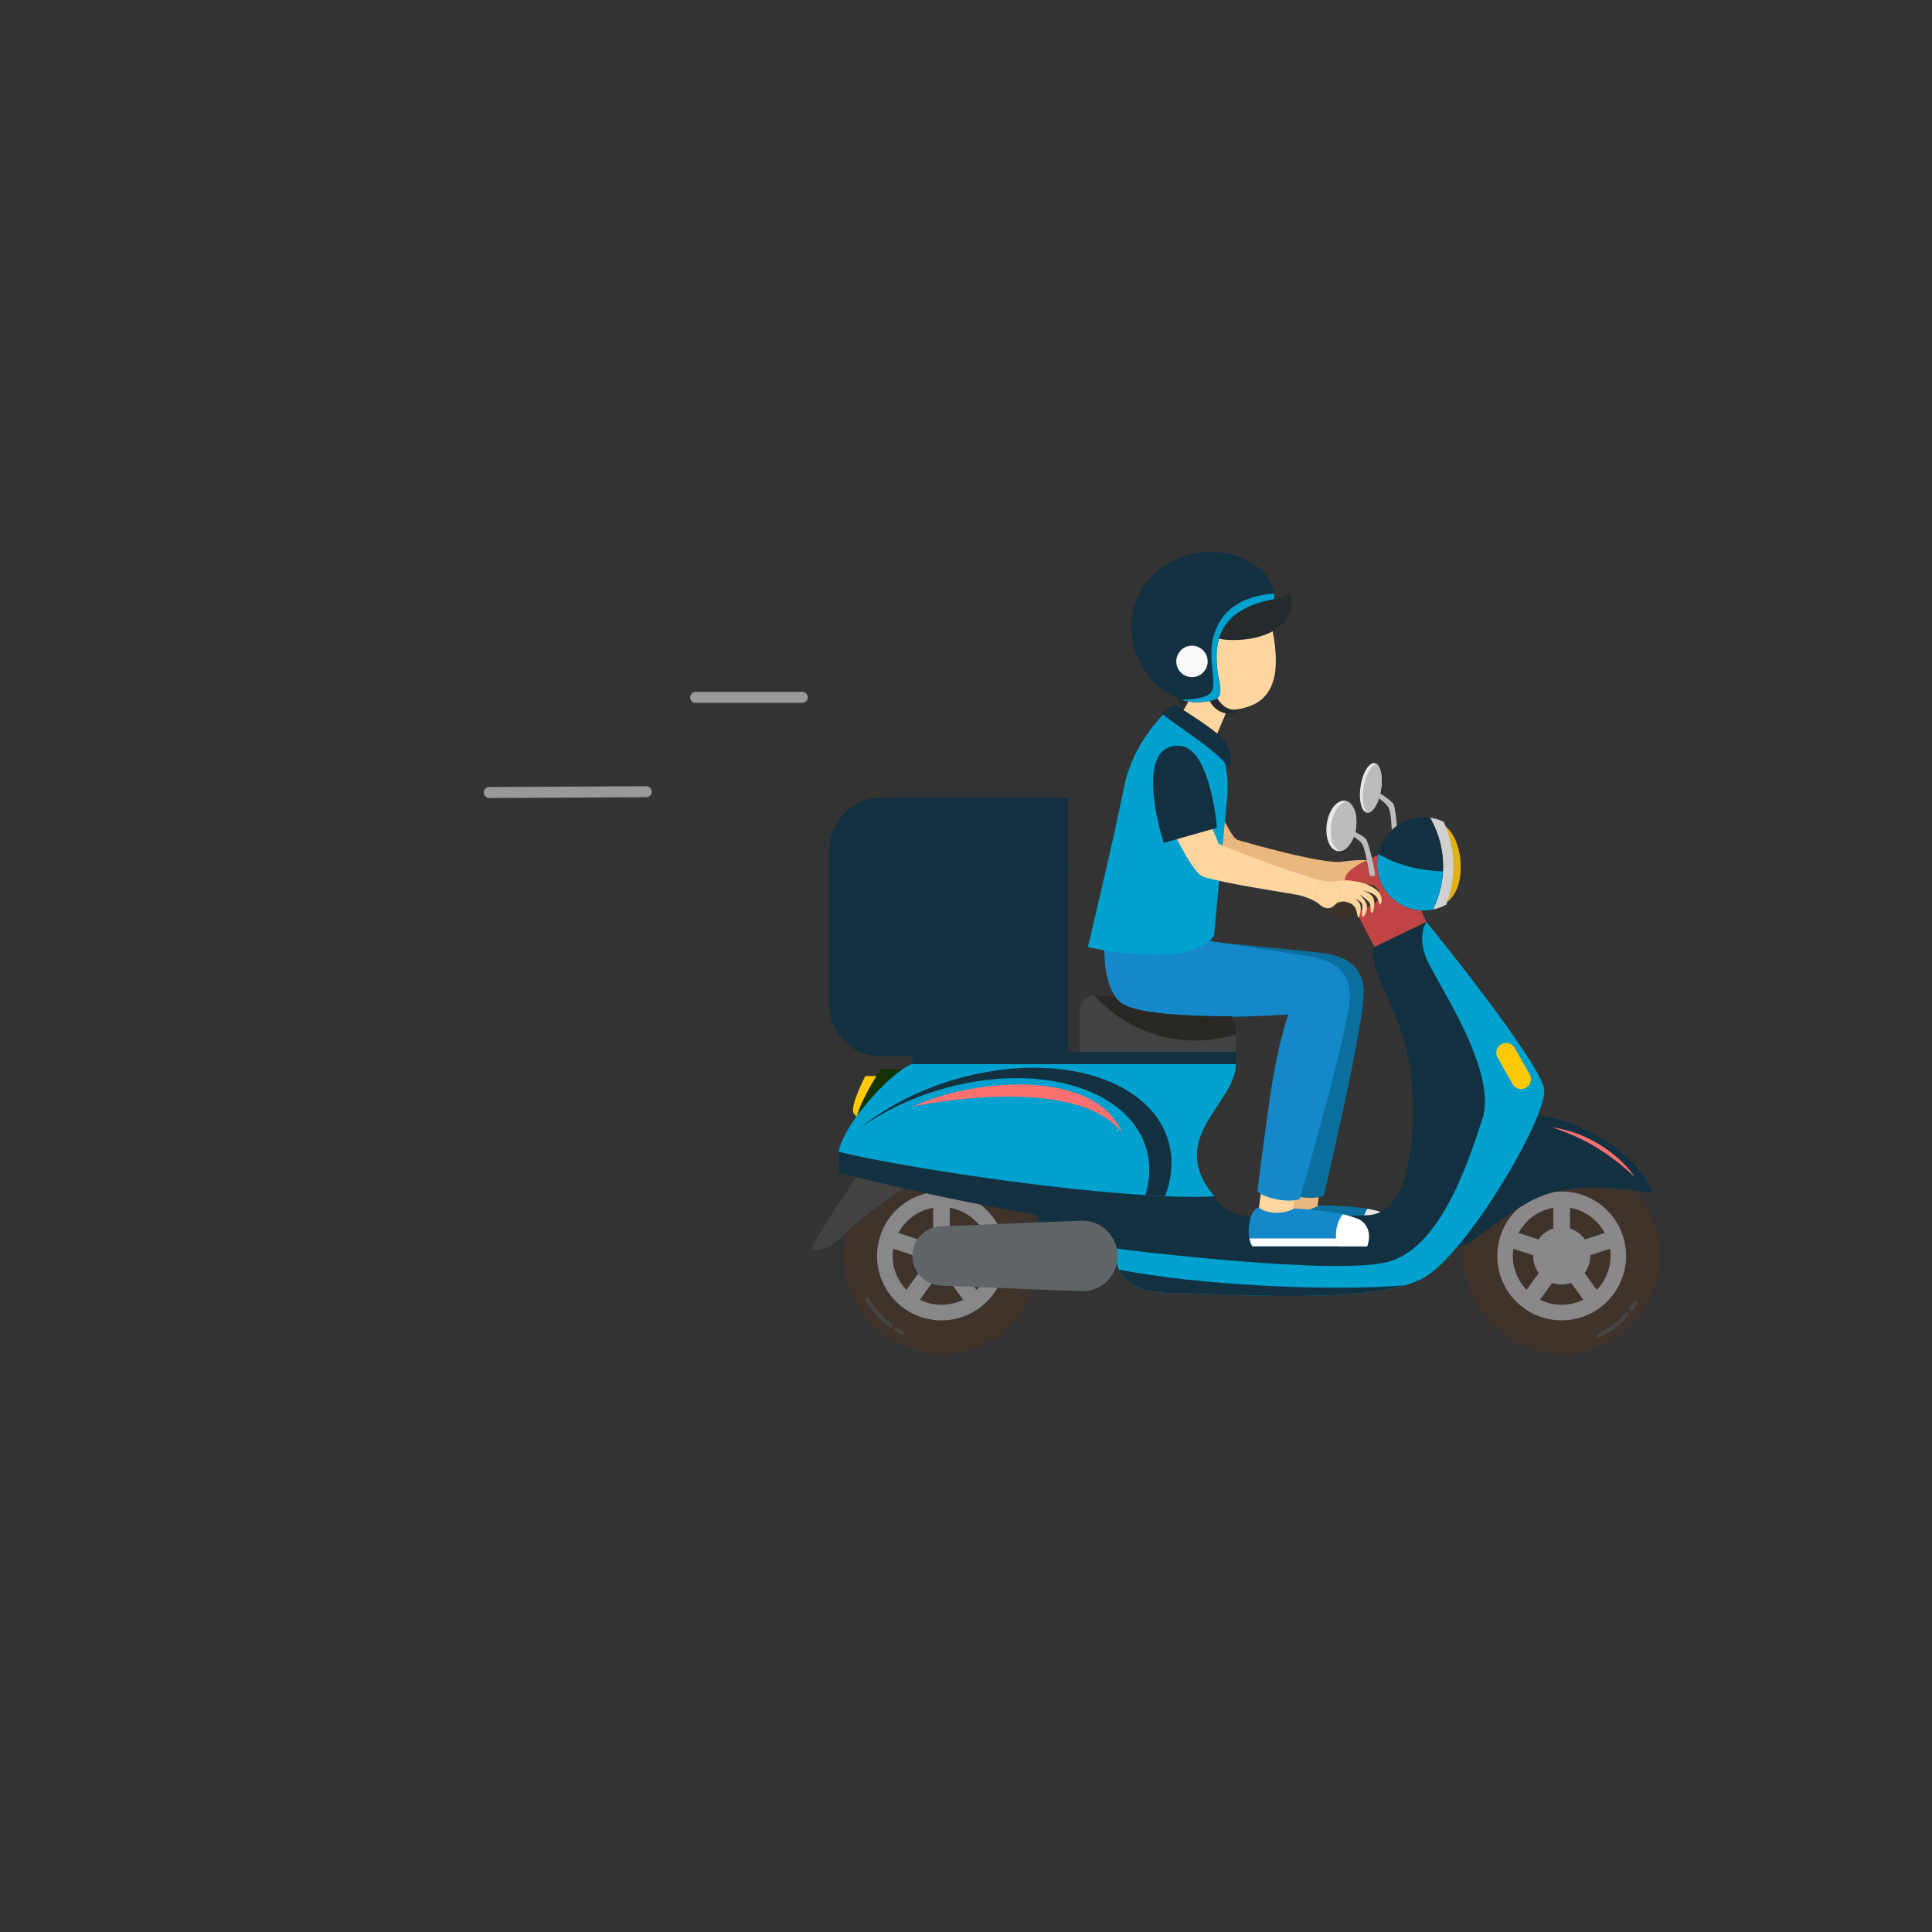 <svg xmlns:xlink="http://www.w3.org/1999/xlink" xmlns="http://www.w3.org/2000/svg" viewBox="0 0 512 512" width="512"
    height="512" preserveAspectRatio="xMidYMid meet"
    style="width: 100%; height: 100%; transform: translate3d(0px, 0px, 0px);">
    <rect x="0" y="0" width="512" height="512" fill="#333333" stroke="none"/>
    <defs>
        <clipPath id="__lottie_element_2">
            <rect width="512" height="512" x="0" y="0"></rect>
        </clipPath>
        <clipPath id="__lottie_element_79">
            <path d="M0,0 L1920,0 L1920,1080 L0,1080z"></path>
        </clipPath>
        <clipPath id="__lottie_element_80">
            <path fill="#ffffff" clip-rule="nonzero"
                d=" M2442,-479.906 C2442,-479.906 -543.562,-479.906 -543.562,-479.906 C-543.562,-479.906 -555.562,760 -555.562,760 C-555.562,760 2430,760 2430,760 C2430,760 2442,-479.906 2442,-479.906"
                fill-opacity="1"></path>
        </clipPath>
    </defs>
    <g clip-path="url(#__lottie_element_2)">
        <g transform="matrix(0.364,0,0,0.364,-64.994,30.88)"
            opacity="1" style="display: block;">
            <g opacity="1" transform="matrix(1,0,0,1,1127.927,542.388)">
                <path fill="#EAB77E" fill-opacity="1"
                    d=" M27.607,0.149 C14.099,2.274 -42.727,-14.009 -48.351,-15.678 C-48.436,-15.703 -48.53,-15.759 -48.619,-15.799 C-48.631,-15.78 -48.644,-15.76 -48.656,-15.74 C-44.875,-14.193 -42.208,-10.481 -42.208,-6.144 C-42.208,-0.416 -46.852,4.226 -52.579,4.226 C-53.278,4.226 -53.959,4.155 -54.62,4.023 C-36.065,9.076 13.214,14.66 19.847,15.19 C27.453,15.799 53.833,11.654 53.833,11.654 C53.833,11.654 54.62,-0.61 54.62,-0.61 C54.62,-0.61 41.114,-1.976 27.607,0.149z">
                </path>
            </g>
            <g opacity="1" transform="matrix(1,0,0,1,1072.571,546.202)">
                <path fill="#EAB77E" fill-opacity="1"
                    d=" M0.736,0.209 C0.22,0.069 -0.268,-0.07 -0.735,-0.209 C-0.258,-0.037 0.23,0.108 0.736,0.209z">
                </path>
            </g>
            <g opacity="1" transform="matrix(1,0,0,1,1075.348,536.244)">
                <path fill="#EAB77E" fill-opacity="1"
                    d=" M10.37,0 C10.37,-5.727 5.726,-10.37 0,-10.37 C-5.728,-10.37 -10.37,-5.727 -10.37,0 C-10.37,4.493 -7.508,8.308 -3.512,9.748 C-3.045,9.887 -2.557,10.027 -2.041,10.167 C-1.381,10.299 -0.699,10.37 0,10.37 C5.726,10.37 10.37,5.728 10.37,0z">
                </path>
            </g>
        </g>
        <g transform="matrix(0.364,0,0,0.364,-64.994,30.88)"
            opacity="1" style="display: block;">
            <g opacity="1" transform="matrix(1,0,0,1,1057.887,518.191)">
                <path fill="#EAB77E" fill-opacity="1"
                    d=" M7.09,18.053 C7.09,12.326 11.733,7.683 17.46,7.683 C18.983,7.683 20.424,8.019 21.727,8.609 C21.74,8.587 21.753,8.566 21.768,8.544 C21.742,8.536 21.711,8.527 21.688,8.519 C16.064,6.851 2.029,-27.802 2.029,-27.802 C2.029,-27.802 -21.768,-14.463 -21.768,-14.463 C-21.768,-14.463 0.337,20.573 9.464,26.049 C10.411,26.616 11.951,27.204 13.948,27.802 C9.952,26.362 7.09,22.546 7.09,18.053z">
                </path>
            </g>
            <g opacity="1" transform="matrix(1,0,0,1,1072.571,546.202)">
                <path fill="#EAB77E" fill-opacity="1"
                    d=" M0.736,0.209 C0.22,0.069 -0.268,-0.07 -0.735,-0.209 C-0.258,-0.037 0.23,0.108 0.736,0.209z">
                </path>
            </g>
            <g opacity="1" transform="matrix(1,0,0,1,1075.348,536.244)">
                <path fill="#EAB77E" fill-opacity="1"
                    d=" M10.37,0 C10.37,-5.727 5.726,-10.37 0,-10.37 C-5.728,-10.37 -10.37,-5.727 -10.37,0 C-10.37,4.493 -7.508,8.308 -3.512,9.748 C-3.045,9.887 -2.557,10.027 -2.041,10.167 C-1.381,10.299 -0.699,10.37 0,10.37 C5.726,10.37 10.37,5.728 10.37,0z">
                </path>
            </g>
        </g>
        <g transform="matrix(0.364,0,0,0.364,-64.994,30.88)"
            opacity="1" style="display: block;">
            <g opacity="1" transform="matrix(1,0,0,1,1125.787,790.625)">
                <path fill="#EAB77E" fill-opacity="1"
                    d=" M-11.731,-9.711 C-11.731,-9.711 -13.192,8.268 -13.192,8.268 C-13.192,8.268 11.103,9.711 11.103,9.711 C11.103,9.711 13.192,-6.426 13.192,-6.426 C13.192,-6.426 -11.731,-9.711 -11.731,-9.711z">
                </path>
            </g>
        </g>
        <g transform="matrix(0.364,0,0,0.364,-64.994,30.88)"
            opacity="1" style="display: block;">
            <g opacity="1" transform="matrix(1,0,0,1,1149.721,807.249)">
                <path fill="#0B6F9E" fill-opacity="1"
                    d=" M-36.659,-14.081 C-44.731,-11.529 -44.972,8.585 -40.08,14.436 C-40.053,14.468 -40.012,14.5 -39.979,14.532 C-39.979,14.532 43.381,10.345 43.381,10.345 C44.972,6.385 42.685,-4.542 34.061,-9.248 C26.791,-13.217 5.419,-14.318 -11.616,-14.532 C-11.616,-14.532 -11.921,-13.949 -11.921,-13.949 C-11.921,-13.949 -18.492,-10.088 -26.73,-10.736 C-34.838,-11.377 -36.604,-13.997 -36.659,-14.081z">
                </path>
            </g>
            <g opacity="1" transform="matrix(1,0,0,1,1182.707,806.925)">
                <path fill="#E6E7E8" fill-opacity="1"
                    d=" M-11.037,11.746 C-11.037,11.746 10.396,10.669 10.396,10.669 C11.985,6.709 12.967,-3.517 4.343,-8.224 C2.191,-9.398 -4.471,-11.023 -8.618,-11.746 C-11.443,-7.272 -12.967,-1.914 -12.681,3.77 C-12.54,6.572 -11.969,9.25 -11.037,11.746z">
                </path>
            </g>
            <g opacity="1" transform="matrix(1,0,0,1,1150.472,816.835)">
                <path fill="#E6E7E8" fill-opacity="1"
                    d=" M-43.256,-0.621 C-42.706,1.654 -41.889,3.586 -40.832,4.851 C-40.804,4.883 -40.763,4.914 -40.731,4.946 C-40.731,4.946 42.63,0.759 42.63,0.759 C43.153,-0.544 43.256,-2.603 42.851,-4.946 C42.851,-4.946 -43.256,-0.621 -43.256,-0.621z">
                </path>
            </g>
        </g>
        <g transform="matrix(0.364,0,0,0.364,-64.994,30.88)"
            opacity="1" style="display: block;">
            <g opacity="1" transform="matrix(1,0,0,1,1142.182,712.667)">
                <path fill="#0B6F9E" fill-opacity="1"
                    d=" M29.152,-76.333 C28.953,-62.816 17.94,-51.918 4.375,-51.918 C-3.309,-51.918 -10.176,-55.415 -14.723,-60.904 C-14.767,-60.862 -14.814,-60.823 -14.86,-60.783 C-15.26,-59.477 -21.188,-39.729 -24.793,-3.185 C-28.528,34.65 -30.819,69.016 -30.819,69.016 C-25.344,73.997 -7.989,76.334 0.11,73.14 C0.11,73.14 30.819,-56.748 29.152,-76.333z">
                </path>
            </g>
            <g opacity="1" transform="matrix(1,0,0,1,1169.451,629.568)">
                <path fill="#0B6F9E" fill-opacity="1"
                    d=" M1.883,6.765 C1.885,6.641 1.892,6.518 1.892,6.394 C1.892,1.558 0.502,-2.951 -1.892,-6.765 C0.137,-3.182 1.375,1.229 1.876,6.665 C1.879,6.696 1.88,6.734 1.883,6.765z">
                </path>
            </g>
            <g opacity="1" transform="matrix(1,0,0,1,1146.552,635.962)">
                <path fill="#0B6F9E" fill-opacity="1"
                    d=" M0.005,-24.786 C-13.683,-24.786 -24.781,-13.688 -24.781,0 C-24.781,13.69 -13.683,24.786 0.005,24.786 C13.57,24.786 24.582,13.888 24.781,0.371 C24.778,0.34 24.779,0.302 24.776,0.272 C24.276,-5.165 23.035,-9.576 21.006,-13.159 C16.621,-20.141 8.859,-24.786 0.005,-24.786z">
                </path>
            </g>
        </g>
        <g transform="matrix(0.364,0,0,0.364,-64.994,30.88)"
            opacity="1" style="display: block;">
            <g opacity="1" transform="matrix(1,0,0,1,1028.975,618.618)">
                <path fill="#0B6F9E" fill-opacity="1"
                    d=" M36.442,0 C36.442,-20.126 20.127,-36.442 0.001,-36.442 C-20.126,-36.442 -36.442,-20.126 -36.442,0 C-36.442,20.127 -20.126,36.442 0.001,36.442 C20.127,36.442 36.442,20.127 36.442,0z">
                </path>
            </g>
            <g opacity="1" transform="matrix(1,0,0,1,1077.648,626.989)">
                <path fill="#0B6F9E" fill-opacity="1"
                    d=" M49.771,24.724 C46.243,20.442 44.122,14.955 44.122,8.973 C44.122,-4.715 55.219,-15.813 68.908,-15.813 C77.761,-15.813 85.525,-11.169 89.91,-4.186 C84.747,-13.301 74.466,-17.052 58.205,-18.641 C35.552,-20.854 -40.425,-28.663 -40.425,-28.663 C-40.425,-28.663 -86.693,-34.816 -86.693,-34.816 C-86.693,-34.816 -89.91,10.206 -72.385,22.536 C-54.93,34.817 40.123,26.693 49.548,24.848 C49.62,24.804 49.696,24.765 49.771,24.724z">
                </path>
            </g>
            <g opacity="1" transform="matrix(1,0,0,1,1169.451,629.568)">
                <path fill="#0B6F9E" fill-opacity="1"
                    d=" M1.883,6.765 C1.885,6.641 1.892,6.518 1.892,6.394 C1.892,1.558 0.502,-2.951 -1.892,-6.765 C0.137,-3.182 1.375,1.229 1.876,6.665 C1.879,6.696 1.88,6.734 1.883,6.765z">
                </path>
            </g>
            <g opacity="1" transform="matrix(1,0,0,1,1146.552,635.962)">
                <path fill="#0B6F9E" fill-opacity="1"
                    d=" M0.005,-24.786 C-13.683,-24.786 -24.781,-13.688 -24.781,0 C-24.781,13.69 -13.683,24.786 0.005,24.786 C13.57,24.786 24.582,13.888 24.781,0.371 C24.778,0.34 24.779,0.302 24.776,0.272 C24.276,-5.165 23.035,-9.576 21.006,-13.159 C16.621,-20.141 8.859,-24.786 0.005,-24.786z">
                </path>
            </g>
        </g>
        <g transform="matrix(0.364,0,0,0.364,-64.994,30.88)"
            opacity="1" style="display: block;">
            <g opacity="1" transform="matrix(1,0,0,1,1186.766,571.107)">
                <path fill="#C14444" fill-opacity="1"
                    d=" M-7.454,33.466 C-7.454,33.466 -27.839,-3.651 -29.056,-14.908 C-30.272,-26.164 5.932,-37.117 5.932,-37.117 C5.932,-37.117 30.271,15.211 30.271,15.211 C30.271,15.211 8.974,37.117 8.974,37.117 C8.974,37.117 -7.454,33.466 -7.454,33.466z">
                </path>
            </g>
        </g>
        <g transform="matrix(0.364,0,0,0.364,-64.994,30.88)"
            opacity="1" style="display: block;">
            <g opacity="1" transform="matrix(1,0,0,1,1315.524,829.555)">
                <path fill="#3D332A" fill-opacity="1"
                    d=" M0,-35.554 C-19.632,-35.554 -35.554,-19.632 -35.554,-0.001 C-35.554,19.631 -19.632,35.552 0,35.552 C19.632,35.552 35.552,19.631 35.552,-0.001 C35.552,-19.632 19.632,-35.554 0,-35.554z M0,-71.485 C-39.473,-71.485 -71.484,-39.473 -71.484,-0.001 C-71.484,39.473 -39.473,71.485 0,71.485 C39.474,71.485 71.484,39.473 71.484,-0.001 C71.484,-39.473 39.474,-71.485 0,-71.485z">
                </path>
            </g>
            <g opacity="1" transform="matrix(1,0,0,1,1315.524,829.555)">
                <path fill="#8A8889" fill-opacity="1"
                    d=" M31.378,-16.723 C31.378,-16.723 16.965,-12.039 16.965,-12.039 C14.33,-15.743 10.513,-18.547 6.065,-19.903 C6.065,-19.903 6.065,-35.036 6.065,-35.036 C17.046,-33.147 26.305,-26.221 31.378,-16.723z M25.558,24.707 C25.558,24.707 16.659,12.458 16.659,12.458 C19.26,8.986 20.801,4.671 20.801,-0.001 C20.801,-0.001 20.795,-0.526 20.795,-0.526 C20.795,-0.526 35.173,-5.198 35.173,-5.198 C35.421,-3.502 35.552,-1.766 35.552,-0.001 C35.552,9.599 31.744,18.311 25.558,24.707z M-15.764,31.872 C-15.764,31.872 -6.874,19.637 -6.874,19.637 C-4.722,20.391 -2.408,20.801 0,20.801 C2.41,20.801 4.723,20.391 6.875,19.637 C6.875,19.637 15.766,31.871 15.766,31.871 C11.015,34.226 5.662,35.552 0,35.552 C-5.66,35.552 -11.012,34.227 -15.764,31.872z M-35.175,-5.196 C-35.175,-5.196 -20.796,-0.524 -20.796,-0.524 C-20.796,-0.524 -20.804,-0.001 -20.804,-0.001 C-20.804,4.672 -19.262,8.987 -16.658,12.459 C-16.658,12.459 -25.557,24.708 -25.557,24.708 C-31.743,18.312 -35.554,9.599 -35.554,-0.001 C-35.554,-1.765 -35.424,-3.501 -35.175,-5.196z M-6.068,-35.036 C-6.068,-35.036 -6.068,-19.903 -6.068,-19.903 C-10.518,-18.547 -14.334,-15.742 -16.968,-12.039 C-16.968,-12.039 -31.38,-16.722 -31.38,-16.722 C-26.307,-26.219 -17.049,-33.146 -6.068,-35.036z M0,-46.9 C-25.897,-46.9 -46.9,-25.898 -46.9,-0.001 C-46.9,25.897 -25.897,46.9 0,46.9 C25.897,46.9 46.899,25.897 46.899,-0.001 C46.899,-25.898 25.897,-46.9 0,-46.9z">
                </path>
            </g>
            <g opacity="1" transform="matrix(1,0,0,1,1315.523,829.555)">
                <path fill="#888888" fill-opacity="1"
                    d=" M0,-8 C-4.417,-8 -8,-4.418 -8,0 C-8,4.417 -4.417,8 0,8 C4.417,8 8,4.417 8,0 C8,-4.418 4.417,-8 0,-8z">
                </path>
            </g>
            <g opacity="1" transform="matrix(1,0,0,1,1352.869,879.708)">
                <path stroke-linecap="round" stroke-linejoin="miter" fill-opacity="0" stroke-miterlimit="10"
                    stroke="#464441" stroke-opacity="1" stroke-width="3px"
                    d=" M10.216,-7.688 C8.945,-6.243 7.611,-4.859 6.215,-3.539 C1.385,1.034 -4.162,4.834 -10.216,7.688">
                </path>
            </g>
            <g opacity="1" transform="matrix(1,0,0,1,1367.844,865.78)">
                <path stroke-linecap="round" stroke-linejoin="miter" fill-opacity="0" stroke-miterlimit="10"
                    stroke="#464441" stroke-opacity="1" stroke-width="3px"
                    d=" M1.487,-2.192 C0.556,-0.686 -0.436,0.777 -1.486,2.192">
                </path>
            </g>
        </g>
        <g transform="matrix(0.364,0,0,0.364,-64.994,30.88)"
            opacity="1" style="display: block;">
            <g opacity="1" transform="matrix(1,0,0,1,864,829.555)">
                <path fill="#3D332A" fill-opacity="1"
                    d=" M0.001,-35.554 C-19.631,-35.554 -35.553,-19.632 -35.553,-0.001 C-35.553,19.631 -19.631,35.552 0.001,35.552 C19.632,35.552 35.554,19.631 35.554,-0.001 C35.554,-19.632 19.632,-35.554 0.001,-35.554z M0.001,-71.485 C-39.473,-71.485 -71.484,-39.473 -71.484,-0.001 C-71.484,39.473 -39.473,71.485 0.001,71.485 C39.474,71.485 71.484,39.473 71.484,-0.001 C71.484,-39.473 39.474,-71.485 0.001,-71.485z">
                </path>
            </g>
            <g opacity="1" transform="matrix(1,0,0,1,864.001,829.555)">
                <path fill="#888888" fill-opacity="1"
                    d=" M31.378,-16.723 C31.378,-16.723 16.964,-12.039 16.964,-12.039 C14.331,-15.743 10.514,-18.547 6.066,-19.903 C6.066,-19.903 6.066,-35.036 6.066,-35.036 C17.046,-33.147 26.306,-26.221 31.378,-16.723z M25.558,24.707 C25.558,24.707 16.659,12.458 16.659,12.458 C19.261,8.986 20.802,4.671 20.802,-0.001 C20.802,-0.001 20.795,-0.526 20.795,-0.526 C20.795,-0.526 35.173,-5.198 35.173,-5.198 C35.421,-3.502 35.553,-1.766 35.553,-0.001 C35.553,9.599 31.745,18.311 25.558,24.707z M-15.763,31.872 C-15.763,31.872 -6.874,19.637 -6.874,19.637 C-4.721,20.391 -2.409,20.801 0,20.801 C2.41,20.801 4.723,20.391 6.876,19.637 C6.876,19.637 15.765,31.871 15.765,31.871 C11.014,34.226 5.662,35.552 0,35.552 C-5.661,35.552 -11.012,34.227 -15.763,31.872z M-35.174,-5.196 C-35.174,-5.196 -20.796,-0.524 -20.796,-0.524 C-20.796,-0.524 -20.803,-0.001 -20.803,-0.001 C-20.803,4.672 -19.261,8.987 -16.658,12.459 C-16.658,12.459 -25.557,24.708 -25.557,24.708 C-31.744,18.312 -35.554,9.599 -35.554,-0.001 C-35.554,-1.765 -35.422,-3.501 -35.174,-5.196z M-6.068,-35.036 C-6.068,-35.036 -6.068,-19.903 -6.068,-19.903 C-10.517,-18.547 -14.333,-15.742 -16.967,-12.039 C-16.967,-12.039 -31.38,-16.722 -31.38,-16.722 C-26.306,-26.219 -17.048,-33.146 -6.068,-35.036z M0,-46.9 C-25.897,-46.9 -46.9,-25.898 -46.9,-0.001 C-46.9,25.897 -25.897,46.9 0,46.9 C25.897,46.9 46.9,25.897 46.9,-0.001 C46.9,-25.898 25.897,-46.9 0,-46.9z">
                </path>
            </g>
            <g opacity="1" transform="matrix(1,0,0,1,864.001,829.555)">
                <path fill="#888888" fill-opacity="1"
                    d=" M0,-8 C-4.417,-8 -8,-4.418 -8,0 C-8,4.417 -4.417,8 0,8 C4.417,8 8,4.417 8,0 C8,-4.418 4.417,-8 0,-8z">
                </path>
            </g>
            <g opacity="1" transform="matrix(1,0,0,1,818.366,870.572)">
                <path stroke-linecap="round" stroke-linejoin="miter" fill-opacity="0" stroke-miterlimit="10"
                    stroke="#464441" stroke-opacity="1" stroke-width="3px"
                    d=" M8.549,9.508 C6.999,8.368 5.503,7.157 4.067,5.883 C-0.91,1.469 -5.179,-3.725 -8.549,-9.508">
                </path>
            </g>
            <g opacity="1" transform="matrix(1,0,0,1,833.545,884.276)">
                <path stroke-linecap="round" stroke-linejoin="miter" fill-opacity="0" stroke-miterlimit="10"
                    stroke="#464441" stroke-opacity="1" stroke-width="3px"
                    d=" M2.312,1.29 C0.731,0.494 -0.811,-0.367 -2.312,-1.289">
                </path>
            </g>
        </g>
        <g clip-path="url(#__lottie_element_79)"
            transform="matrix(0.163,0.001,-0.001,0.163,-22.062,234.758)"
            opacity="1" style="display: block;">
            <g clip-path="url(#__lottie_element_80)">
                <g style="display: none;">
                    <g>
                        <path></path>
                    </g>
                </g>
                <g style="display: none;">
                    <g>
                        <path></path>
                    </g>
                </g>
                <g style="display: none;">
                    <g>
                        <path></path>
                    </g>
                </g>
                <g style="display: none;">
                    <g>
                        <path></path>
                    </g>
                </g>
                <g style="display: none;">
                    <g>
                        <path></path>
                    </g>
                </g>
                <g style="display: none;">
                    <g>
                        <path></path>
                    </g>
                </g>
                <g transform="matrix(0,0,0,0,1590.625,762.625)" opacity="1" style="display: block;">
                    <g opacity="1" transform="matrix(1,0,0,1,-149.375,222.625)">
                        <path fill="#FFFFFF" fill-opacity="1"
                            d=" M0,-154.625 C85.338,-154.625 154.625,-85.338 154.625,0 C154.625,85.338 85.338,154.625 0,154.625 C-85.338,154.625 -154.625,85.338 -154.625,0 C-154.625,-85.338 -85.338,-154.625 0,-154.625z">
                        </path>
                    </g>
                </g>
            </g>
        </g>
        <g transform="matrix(0.364,0,0,0.364,-64.994,30.88)"
            opacity="1" style="display: block;">
            <g opacity="1" transform="matrix(1,0,0,1,818.571,714.667)">
                <path fill="#FFCA05" fill-opacity="1"
                    d=" M20.962,-16.073 C20.962,-16.073 -10.018,-16.073 -10.018,-16.073 C-10.018,-16.073 -20.962,5.075 -18.684,10.574 C-16.406,16.073 -6.119,15.557 -6.119,15.557 C-6.119,15.557 20.962,-16.073 20.962,-16.073z">
                </path>
            </g>
        </g>
        <g transform="matrix(0.364,0,0,0.364,-64.994,30.88)"
            opacity="1" style="display: block;">
            <g opacity="1" transform="matrix(1,0,0,1,830.489,717.689)">
                <path fill="#133304" fill-opacity="1"
                    d=" M28.436,-24.234 C28.436,-24.234 -10.651,-24.234 -10.651,-24.234 C-10.651,-24.234 -28.212,2.519 -28.324,13.051 C-28.436,23.584 -17.17,24.234 -17.17,24.234 C-17.17,24.234 28.436,-24.234 28.436,-24.234z">
                </path>
            </g>
        </g>
        <g transform="matrix(0.364,0,0,0.364,-64.994,30.88)"
            opacity="1" style="display: block;">
            <g opacity="1" transform="matrix(1,0,0,1,1299.18,776.658)">
                <path fill="#133040" fill-opacity="1"
                    d=" M-17.341,-50.087 C14.94,-53.061 67.661,-29.457 83.056,7.109 C2.373,-4.684 -4.294,11.266 -50.503,42.705 C-65.725,53.061 -83.056,47.268 -83.056,47.268 C-83.056,47.268 -17.341,-50.087 -17.341,-50.087z">
                </path>
            </g>
            <g opacity="1" transform="matrix(1,0,0,1,1265.37,777.702)">
                <path fill="#133040" fill-opacity="1"
                    d=" M16.469,-51.131 C26.089,-52.017 37.525,-50.541 49.246,-47.068 C42.074,-42.659 35.16,-36.179 31.911,-26.792 C28.166,-15.973 26.761,-0.792 26.341,12.527 C13.51,19.353 1.458,29.311 -16.693,41.661 C-31.915,52.017 -49.246,46.224 -49.246,46.224 C-49.246,46.224 16.469,-51.131 16.469,-51.131z">
                </path>
            </g>
            <g opacity="1" transform="matrix(1,0,0,1,1338.625,754.066)">
                <path fill="#FC7070" fill-opacity="1"
                    d=" M30.428,18.212 C8.882,-1.8 -9.037,-11.178 -30.429,-18.212 C-1.901,-14.356 19.99,3.273 30.428,18.212z">
                </path>
            </g>
        </g>
        <g transform="matrix(0.364,0,0,0.364,-64.994,30.88)"
            opacity="1" style="display: block;">
            <g opacity="1" transform="matrix(1,0,0,1,809.819,791.542)">
                <path fill="#424242" fill-opacity="1"
                    d=" M5.318,-38.165 C5.318,-38.165 -4.411,-24.203 -20.232,-0.777 C-36.052,22.649 -40.311,32.993 -40.311,32.993 C-40.311,32.993 -32.098,38.165 -15.365,21.128 C1.369,4.091 40.311,-19.944 40.311,-19.944 C40.311,-19.944 5.318,-38.165 5.318,-38.165z">
                </path>
            </g>
            <g opacity="1" transform="matrix(1,0,0,1,1036.017,713.945)">
                <path fill="#133040" fill-opacity="1"
                    d=" M181.02,-127.627 C181.02,-127.627 143.294,-109.372 143.294,-109.372 C143.294,-109.372 139.948,-103.287 145.729,-88.685 C151.508,-74.081 165.504,-48.83 169.458,-18.406 C173.414,12.018 173.414,84.729 138.123,85.946 C102.832,87.163 54.457,87.163 54.457,87.163 C54.457,87.163 44.274,86.434 36.837,82.336 C29.401,78.238 26.773,72.256 26.773,72.256 C26.773,72.256 -100.093,38.182 -100.093,38.182 C-100.093,38.182 -247.039,39.702 -247.039,39.702 C-247.039,39.702 -246.431,55.219 -246.431,55.219 C-246.431,55.219 -198.057,67.389 -156.681,75.602 C-115.305,83.817 -102.527,85.946 -102.527,85.946 C-102.527,85.946 -98.916,99.425 -98.916,99.425 C-98.916,99.425 -13.995,121.543 67.236,124.585 C148.466,127.627 173.414,118.5 173.414,118.5 C173.414,118.5 212.052,92.031 224.221,48.221 C236.391,4.412 247.039,-9.888 227.873,-47.612 C208.706,-85.338 181.02,-127.627 181.02,-127.627z">
                </path>
            </g>
            <g opacity="1" transform="matrix(1,0,0,1,1144.629,726.266)">
                <path fill="#00A1CE" fill-opacity="1"
                    d=" M72.409,-139.948 C72.409,-139.948 65.106,-129.603 73.016,-111.958 C80.927,-94.312 124.235,-30.986 113.276,3.108 C102.318,37.202 82.753,95.531 46.245,107.092 C9.736,118.653 -153.333,97.964 -153.333,97.964 C-153.333,97.964 -160.027,129.605 -115,130.213 C-69.974,130.822 41.985,139.948 74.234,116.827 C106.483,93.705 160.027,1.826 158.203,-17.644 C156.377,-37.116 72.409,-139.948 72.409,-139.948z">
                </path>
            </g>
            <g opacity="1" transform="matrix(1,0,0,1,1097.325,851.688)">
                <path fill="#133040" fill-opacity="1"
                    d=" M-104.038,-12.171 C-100.271,-3.991 -90.784,4.48 -67.697,4.792 C-28.876,5.317 59.692,12.171 104.038,-0.768 C48.564,3.973 -48.809,-1.126 -104.038,-12.171z">
                </path>
            </g>
            <g opacity="1" transform="matrix(1,0,0,1,933.921,739.784)">
                <path fill="#00A1CE" fill-opacity="1"
                    d=" M144.385,-50.026 C144.385,-50.026 -91.094,-50.026 -91.094,-50.026 C-101.972,-47.458 -139.244,-10.681 -144.943,13.864 C-95.252,26.348 63.32,50.026 128.868,46.417 C92.565,3.83 144.944,-21.75 144.385,-50.026z">
                </path>
            </g>
            <g opacity="1" transform="matrix(1,0,0,1,917.868,734.319)">
                <path fill="#133040" fill-opacity="1"
                    d=" M94.605,50.991 C99.531,51.299 104.314,51.555 108.935,51.755 C111.943,43.761 113.555,35.63 113.555,27.529 C113.555,-22.074 53.41,-51.755 -20.755,-38.749 C-56.749,-32.437 -89.437,-17.229 -113.555,2.424 C-91.293,-13.599 -62.899,-25.848 -31.966,-31.273 C39.468,-43.798 97.397,-15.212 97.397,32.565 C97.397,38.715 96.43,44.885 94.605,50.991z">
                </path>
            </g>
            <g opacity="1" transform="matrix(1,0,0,1,869.176,590.192)">
                <path fill="#133040" fill-opacity="1"
                    d=" M86.758,-94.13 C86.758,-94.13 -49.333,-94.13 -49.333,-94.13 C-69.917,-94.13 -86.758,-77.288 -86.758,-56.704 C-86.758,-56.704 -86.758,56.704 -86.758,56.704 C-86.758,77.288 -69.917,94.13 -49.333,94.13 C-49.333,94.13 86.758,94.13 86.758,94.13 C86.758,94.13 86.758,-94.13 86.758,-94.13z">
                </path>
            </g>
            <g opacity="1" transform="matrix(1,0,0,1,952.906,590.192)">
                <path fill="#133040" fill-opacity="1"
                    d=" M3.029,-94.13 C3.029,-94.13 -3.029,-94.13 -3.029,-94.13 C-3.029,-94.13 -3.029,94.13 -3.029,94.13 C-3.029,94.13 3.029,94.13 3.029,94.13 C3.029,94.13 3.029,-94.13 3.029,-94.13z">
                </path>
            </g>
            <g opacity="1" transform="matrix(1,0,0,1,878.427,498.649)">
                <path fill="#133040" fill-opacity="1"
                    d=" M77.507,-2.587 C77.507,-2.587 -58.584,-2.587 -58.584,-2.587 C-65.475,-2.587 -71.946,-0.696 -77.507,2.587 C-77.507,2.587 77.507,2.587 77.507,2.587 C77.507,2.587 77.507,-2.587 77.507,-2.587z">
                </path>
            </g>
            <g opacity="1" transform="matrix(1,0,0,1,874.503,678.651)">
                <path fill="#133040" fill-opacity="1"
                    d=" M-81.43,-5.671 C-74.622,1.314 -65.127,5.671 -54.661,5.671 C-54.661,5.671 81.43,5.671 81.43,5.671 C81.43,5.671 81.43,-5.671 81.43,-5.671 C81.43,-5.671 -81.43,-5.671 -81.43,-5.671z">
                </path>
            </g>
            <g opacity="1" transform="matrix(1,0,0,1,869.176,547.095)">
                <path fill="#133040" fill-opacity="1"
                    d=" M-86.758,3.403 C-86.758,3.403 86.758,3.403 86.758,3.403 C86.758,3.403 86.758,-3.402 86.758,-3.402 C86.758,-3.402 -86.758,-3.402 -86.758,-3.402 C-86.758,-3.402 -86.758,3.403 -86.758,3.403z">
                </path>
            </g>
            <g opacity="1" transform="matrix(1,0,0,1,960.567,685.35)">
                <path fill="#133040" fill-opacity="1"
                    d=" M117.739,4.409 C117.739,4.409 -117.739,4.409 -117.739,4.409 C-117.739,4.409 -117.739,-4.409 -117.739,-4.409 C-117.739,-4.409 117.739,-4.409 117.739,-4.409 C117.739,-4.409 117.739,4.409 117.739,4.409z">
                </path>
            </g>
            <g opacity="1" transform="matrix(1,0,0,1,960.567,688.542)">
                <path fill="#133040" fill-opacity="1"
                    d=" M117.739,1.217 C117.739,1.217 -117.739,1.217 -117.739,1.217 C-117.739,1.217 -117.739,-1.217 -117.739,-1.217 C-117.739,-1.217 117.739,-1.217 117.739,-1.217 C117.739,-1.217 117.739,1.217 117.739,1.217z">
                </path>
            </g>
            <g opacity="1" transform="matrix(1,0,0,1,1021.379,660.197)">
                <path fill="#424242" fill-opacity="1"
                    d=" M56.927,20.744 C56.927,20.744 -56.927,20.744 -56.927,20.744 C-56.927,20.744 -56.927,-9.076 -56.927,-9.076 C-56.927,-15.268 -51.846,-20.744 -45.67,-20.333 C-45.67,-20.333 36.389,-14.856 36.389,-14.856 C47.659,-14.105 56.927,-5.613 56.927,5.682 C56.927,5.682 56.927,20.744 56.927,20.744z">
                </path>
            </g>
            <g opacity="1" transform="matrix(1,0,0,1,1026.768,656.284)">
                <path fill="#282724" fill-opacity="1"
                    d=" M-51.537,-16.438 C-51.378,-16.436 -51.22,-16.43 -51.058,-16.419 C-51.058,-16.419 31,-10.943 31,-10.943 C42.271,-10.192 51.537,-1.701 51.537,9.595 C51.537,9.595 51.537,11.956 51.537,11.956 C42.221,14.868 32.312,16.438 22.036,16.438 C-7.188,16.438 -33.448,3.739 -51.537,-16.438z">
                </path>
            </g>
            <g opacity="1" transform="matrix(1,0,0,1,918.974,717.735)">
                <path fill="#FC7070" fill-opacity="1"
                    d=" M-76.515,3.21 C-25.521,-19.836 59.062,-22.376 76.515,22.376 C47.392,-16.957 -51.364,-2.47 -76.515,3.21z">
                </path>
            </g>
            <g opacity="1" transform="matrix(1,0,0,1,1280.548,691.28)">
                <path fill="#FFC905" fill-opacity="1"
                    d=" M-9.002,-15.881 C-9.002,-15.881 -9.003,-15.881 -9.003,-15.881 C-12.423,-13.941 -13.636,-9.557 -11.696,-6.135 C-11.696,-6.135 -0.743,13.186 -0.743,13.186 C1.195,16.607 5.58,17.819 9.001,15.88 C9.001,15.88 9.002,15.88 9.002,15.88 C12.423,13.941 13.636,9.556 11.695,6.135 C11.695,6.135 0.743,-13.187 0.743,-13.187 C-1.196,-16.608 -5.58,-17.819 -9.002,-15.881z">
                </path>
            </g>
        </g>
        <g transform="matrix(0.364,0,0,0.364,-64.994,30.88)"
            opacity="1" style="display: block;">
            <g opacity="1" transform="matrix(1,0,0,1,917.518,829.556)">
                <path fill="#5F6467" fill-opacity="1"
                    d=" M-53.969,-21.582 C-65.489,-21.12 -74.69,-11.634 -74.69,-0.001 C-74.69,11.632 -65.489,21.119 -53.969,21.581 C-53.969,21.581 -53.969,21.599 -53.969,21.599 C-53.969,21.599 46.906,25.624 46.906,25.624 C47.591,25.679 48.282,25.708 48.982,25.708 C63.178,25.708 74.69,14.194 74.69,-0.001 C74.69,-14.196 63.178,-25.708 48.982,-25.708 C48.284,-25.708 47.595,-25.681 46.911,-25.626 C46.911,-25.626 -53.969,-21.583 -53.969,-21.583 C-53.969,-21.583 -53.969,-21.582 -53.969,-21.582z">
                </path>
            </g>
        </g>
        <g transform="matrix(0.364,0,0,0.364,-64.994,30.88)"
            opacity="1" style="display: block;">
            <g opacity="1" transform="matrix(1,0,0,1,1107.968,792.183)">
                <path fill="#FFD6A0" fill-opacity="1"
                    d=" M-11.183,-10.273 C-11.183,-10.273 -13.544,7.614 -13.544,7.614 C-13.544,7.614 10.647,10.273 10.647,10.273 C10.647,10.273 13.544,-5.742 13.544,-5.742 C13.544,-5.742 -11.183,-10.273 -11.183,-10.273z">
                </path>
            </g>
        </g>
        <g transform="matrix(0.364,0,0,0.364,-64.994,30.88)"
            opacity="1" style="display: block;">
            <g opacity="1" transform="matrix(1,0,0,1,1130.709,808.306)">
                <path fill="#1588C9" fill-opacity="1"
                    d=" M-35.531,-14.205 C-43.722,-12.061 -44.97,8.016 -40.38,14.105 C-40.352,14.138 -40.313,14.171 -40.283,14.205 C-40.283,14.205 43.183,14.205 43.183,14.205 C44.97,10.33 43.233,-0.697 34.857,-5.831 C27.795,-10.158 6.506,-12.33 -10.498,-13.398 C-10.498,-13.398 -10.83,-12.834 -10.83,-12.834 C-10.83,-12.834 -17.589,-9.305 -25.784,-10.368 C-33.848,-11.413 -35.481,-14.119 -35.531,-14.205z">
                </path>
            </g>
            <g opacity="1" transform="matrix(1,0,0,1,1164.181,810.841)">
                <path fill="#FFFFFF" fill-opacity="1"
                    d=" M-11.749,11.671 C-11.749,11.671 9.711,11.671 9.711,11.671 C11.498,7.795 12.99,-2.368 4.613,-7.502 C2.523,-8.783 -4.048,-10.739 -8.154,-11.67 C-11.201,-7.344 -12.99,-2.069 -12.99,3.623 C-12.99,6.429 -12.555,9.132 -11.749,11.671z">
                </path>
            </g>
            <g opacity="1" transform="matrix(1,0,0,1,1131.434,819.668)">
                <path fill="#FFFFFF" fill-opacity="1"
                    d=" M-43.252,-2.844 C-42.815,-0.544 -42.096,1.426 -41.104,2.742 C-41.077,2.776 -41.039,2.81 -41.009,2.844 C-41.009,2.844 42.458,2.844 42.458,2.844 C43.047,1.568 43.252,-0.484 42.965,-2.844 C42.965,-2.844 -43.252,-2.844 -43.252,-2.844z">
                </path>
            </g>
        </g>
        <g transform="matrix(0.364,0,0,0.364,-64.994,30.88)"
            opacity="1" style="display: block;">
            <g opacity="1" transform="matrix(1,0,0,1,1154.457,622.949)">
                <path fill="#1588C9" fill-opacity="1"
                    d=" M4.328,5.103 C2.49,0.782 -0.375,-2.531 -4.328,-5.103 C-0.587,-2.571 2.422,0.96 4.328,5.103z">
                </path>
            </g>
            <g opacity="1" transform="matrix(1,0,0,1,1128.053,714.132)">
                <path fill="#1588C9" fill-opacity="1"
                    d=" M33.191,-73.844 C33.147,-74.89 33.068,-75.892 32.966,-76.866 C32.984,-76.488 32.996,-76.109 32.996,-75.726 C32.996,-62.024 21.887,-50.915 8.184,-50.915 C0.187,-50.915 -6.92,-54.702 -11.458,-60.576 C-11.484,-60.547 -11.512,-60.521 -11.538,-60.491 C-11.532,-60.492 -11.523,-60.494 -11.517,-60.495 C-11.517,-60.495 -18.728,-40.996 -24.355,-3.396 C-29.982,34.206 -33.995,68.411 -33.995,68.411 C-28.778,73.662 -11.561,76.867 -3.312,74.082 C-3.312,74.082 33.996,-54.514 33.191,-73.844z">
                </path>
            </g>
            <g opacity="1" transform="matrix(1,0,0,1,1147.927,616.661)">
                <path fill="#1588C9" fill-opacity="1"
                    d=" M-2.201,-1.184 C-0.61,-0.471 0.862,0.312 2.201,1.184 C0.826,0.253 -0.648,-0.54 -2.201,-1.184z">
                </path>
            </g>
            <g opacity="1" transform="matrix(1,0,0,1,1159.902,632.658)">
                <path fill="#1588C9" fill-opacity="1"
                    d=" M-1.117,-4.607 C0.015,-1.944 0.753,1.111 1.118,4.607 C0.97,1.33 0.183,-1.782 -1.117,-4.607z">
                </path>
            </g>
            <g opacity="1" transform="matrix(1,0,0,1,1136.238,638.405)">
                <path fill="#1588C9" fill-opacity="1"
                    d=" M-24.811,0 C-24.811,13.702 -13.703,24.811 0,24.811 C13.703,24.811 24.811,13.702 24.811,0 C24.811,-0.383 24.799,-0.762 24.782,-1.141 C24.417,-4.637 23.678,-7.69 22.546,-10.354 C20.64,-14.496 17.632,-18.027 13.891,-20.56 C12.551,-21.432 11.08,-22.215 9.489,-22.928 C6.565,-24.139 3.362,-24.811 0,-24.811 C-13.703,-24.811 -24.811,-13.703 -24.811,0z">
                </path>
            </g>
        </g>
        <g transform="matrix(0.364,0,0,0.364,-64.994,30.88)"
            opacity="1" style="display: block;">
            <g opacity="1" transform="matrix(1,0,0,1,1154.457,622.949)">
                <path fill="#1588C9" fill-opacity="1"
                    d=" M4.328,5.103 C2.49,0.782 -0.375,-2.531 -4.328,-5.103 C-0.587,-2.571 2.422,0.96 4.328,5.103z">
                </path>
            </g>
            <g opacity="1" transform="matrix(1,0,0,1,1061.782,622.814)">
                <path fill="#1588C9" fill-opacity="1"
                    d=" M54.81,30.735 C51.575,26.545 49.645,21.294 49.645,15.59 C49.645,1.887 60.753,-9.219 74.456,-9.219 C77.818,-9.219 81.02,-8.548 83.944,-7.337 C79.013,-9.547 72.872,-11.05 65.432,-12.156 C42.918,-15.502 -32.573,-27.117 -32.573,-27.117 C-32.573,-27.117 -78.471,-35.583 -78.471,-35.583 C-78.471,-35.583 -83.944,9.223 -67.061,22.417 C-50.212,35.583 45.467,32.199 54.661,30.835 C54.709,30.8 54.759,30.766 54.81,30.735z">
                </path>
            </g>
            <g opacity="1" transform="matrix(1,0,0,1,1147.927,616.661)">
                <path fill="#1588C9" fill-opacity="1"
                    d=" M-2.201,-1.184 C-0.61,-0.471 0.862,0.312 2.201,1.184 C0.826,0.253 -0.648,-0.54 -2.201,-1.184z">
                </path>
            </g>
            <g opacity="1" transform="matrix(1,0,0,1,1159.902,632.658)">
                <path fill="#1588C9" fill-opacity="1"
                    d=" M-1.117,-4.607 C0.015,-1.944 0.753,1.111 1.118,4.607 C0.97,1.33 0.183,-1.782 -1.117,-4.607z">
                </path>
            </g>
            <g opacity="1" transform="matrix(1,0,0,1,1136.238,638.405)">
                <path fill="#1588C9" fill-opacity="1"
                    d=" M-24.811,0 C-24.811,13.702 -13.703,24.811 0,24.811 C13.703,24.811 24.811,13.702 24.811,0 C24.811,-0.383 24.799,-0.762 24.782,-1.141 C24.417,-4.637 23.678,-7.69 22.546,-10.354 C20.64,-14.496 17.632,-18.027 13.891,-20.56 C12.551,-21.432 11.08,-22.215 9.489,-22.928 C6.565,-24.139 3.362,-24.811 0,-24.811 C-13.703,-24.811 -24.811,-13.703 -24.811,0z">
                </path>
            </g>
            <g opacity="1" transform="matrix(1,0,0,1,1018.48,616.411)">
                <path fill="#1588C9" fill-opacity="1"
                    d=" M35.17,0 C35.17,19.424 19.424,35.17 0,35.17 C-19.424,35.17 -35.17,19.424 -35.17,0 C-35.17,-19.424 -19.424,-35.171 0,-35.171 C19.424,-35.171 35.17,-19.424 35.17,0z">
                </path>
            </g>
        </g>
        <g transform="matrix(0.364,0,0,0.364,-64.994,30.88)"
            opacity="1" style="display: block;">
            <g opacity="1" transform="matrix(1,0,0,1,1176.564,488.78)">
                <path fill="#E6E7E8" fill-opacity="1"
                    d=" M2.893,-18.011 C-1.2,-18.802 -5.813,-11.377 -7.411,-1.431 C-9.007,8.514 -6.985,17.221 -2.893,18.011 C1.199,18.802 5.813,11.377 7.411,1.432 C9.008,-8.514 6.985,-17.22 2.893,-18.011z">
                </path>
            </g>
            <g opacity="1" transform="matrix(1,0,0,1,1177.63,489.293)">
                <path fill="#BABCBE" fill-opacity="1"
                    d=" M-3.647,17.542 C0.365,17.912 4.788,10.613 6.344,0.92 C7.683,-7.414 6.479,-14.876 3.647,-17.542 C-0.366,-17.912 -4.788,-10.614 -6.344,-0.919 C-7.683,7.413 -6.479,14.876 -3.647,17.542z">
                </path>
            </g>
            <g opacity="1" transform="matrix(1,0,0,1,1185.901,508.734)">
                <path fill="#BABCBE" fill-opacity="1"
                    d=" M-9.338,-19.954 C-9.338,-19.954 6.02,-11.573 7.474,-7.413 C8.926,-3.253 10.821,17.46 10.113,18.707 C9.406,19.954 7.165,18.94 6.605,18.866 C6.045,18.793 6.036,1.931 4.21,-4.13 C2.384,-10.19 -10.821,-16.838 -10.821,-16.838 C-10.821,-16.838 -9.338,-19.954 -9.338,-19.954z">
                </path>
            </g>
        </g>
        <g transform="matrix(0.364,0,0,0.364,-64.994,30.88)"
            opacity="1" style="display: block;">
            <g opacity="1" transform="matrix(1,0,0,1,1237.567,544.386)">
                <path fill="#E2B117" fill-opacity="1"
                    d=" M-12.542,-30.159 C-12.365,-30.131 -12.188,-30.103 -12.013,-30.073 C-3.362,-13.892 -1.767,5.893 -9.351,24.156 C-10.211,26.228 -11.17,28.229 -12.218,30.159 C12.542,26.075 7.608,-27.065 -12.542,-30.159z">
                </path>
            </g>
            <g opacity="1" transform="matrix(1,0,0,1,1229.198,543.892)">
                <path fill="#D1D1D2" fill-opacity="1"
                    d=" M-2.129,-31.536 C-4.749,-32.524 -7.418,-33.164 -10.081,-33.483 C-9.884,-33.459 -9.687,-33.435 -9.49,-33.408 C0.71,-15.758 3.208,6.154 -4.542,26.712 C-5.421,29.045 -6.413,31.301 -7.505,33.483 C-4.089,32.802 -0.799,31.602 2.24,29.932 C2.314,29.739 2.393,29.548 2.466,29.354 C10.082,9.155 8.754,-12.226 0.458,-30.436 C-0.382,-30.834 -1.243,-31.202 -2.129,-31.536z">
                </path>
            </g>
            <g opacity="1" transform="matrix(1,0,0,1,1204.579,543.469)">
                <path fill="#133040" fill-opacity="1"
                    d=" M15.128,-32.985 C-0.212,-35.1 -15.525,-26.438 -21.219,-11.339 C-27.826,6.189 -18.972,25.762 -1.443,32.37 C4.707,34.688 11.108,35.101 17.113,33.906 C18.205,31.724 19.197,29.468 20.076,27.135 C27.826,6.577 25.328,-15.335 15.128,-32.985z">
                </path>
            </g>
            <g opacity="1" transform="matrix(1,0,0,1,1203.757,557.738)">
                <path fill="#00A1CE" fill-opacity="1"
                    d=" M-21.808,-20.833 C-25.337,-4.659 -16.571,12.089 -0.622,18.102 C5.529,20.42 11.93,20.832 17.935,19.637 C19.027,17.455 20.019,15.198 20.898,12.865 C23.507,5.944 24.955,-1.13 25.338,-8.144 C15.968,-8.561 6.045,-9.876 -3.343,-12.753 C-10.367,-14.904 -16.501,-17.729 -21.808,-20.833z">
                </path>
            </g>
        </g>
        <g transform="matrix(0.364,0,0,0.364,-64.994,30.88)"
            opacity="1" style="display: block;">
            <g opacity="1" transform="matrix(1,0,0,1,1155.155,516.482)">
                <path fill="#E6E7E8" fill-opacity="1"
                    d=" M1.755,-18.406 C-4.208,-18.406 -9.83,-10.163 -10.801,0.001 C-11.769,10.164 -7.719,18.407 -1.756,18.407 C4.208,18.407 9.831,10.164 10.801,0.001 C11.77,-10.163 7.72,-18.406 1.755,-18.406z">
                </path>
            </g>
            <g opacity="1" transform="matrix(1,0,0,1,1156.748,516.786)">
                <path fill="#BABCBE" fill-opacity="1"
                    d=" M-2.898,18.086 C2.896,17.684 8.262,9.604 9.207,-0.303 C10.019,-8.819 7.306,-15.985 2.897,-18.086 C-2.896,-17.684 -8.263,-9.603 -9.207,0.304 C-10.019,8.819 -7.306,15.986 -2.898,18.086z">
                </path>
            </g>
            <g opacity="1" transform="matrix(1,0,0,1,1167.095,535.017)">
                <path fill="#BABCBE" fill-opacity="1"
                    d=" M-11.94,-18.536 C-11.94,-18.536 4.394,-12.263 6.385,-8.333 C8.376,-4.403 12.999,15.876 12.464,17.206 C11.928,18.535 9.571,17.829 9.005,17.83 C8.441,17.831 6.198,1.119 3.584,-4.646 C0.971,-10.41 -12.999,-15.25 -12.999,-15.25 C-12.999,-15.25 -11.94,-18.536 -11.94,-18.536z">
                </path>
            </g>
        </g>
        <g transform="matrix(0.364,0,0,0.364,-64.994,30.88)"
            opacity="1" style="display: block;">
            <g opacity="1" transform="matrix(1,0,0,1,1166.894,571.602)">
                <path fill="#3E332A" fill-opacity="1"
                    d=" M8.461,-12.512 C7.515,-12.512 6.61,-12.335 5.775,-12.013 C5.775,-12.013 5.773,-12.011 5.773,-12.011 C5.479,-11.897 5.193,-11.765 4.917,-11.616 C4.917,-11.616 -15.916,-1.033 -15.916,-1.033 C-15.916,-1.033 -9.684,12.512 -9.684,12.512 C-9.684,12.512 11.589,1.71 11.589,1.71 C11.589,1.71 11.589,1.709 11.589,1.709 C14.143,0.526 15.916,-2.059 15.916,-5.058 C15.916,-9.173 12.577,-12.512 8.461,-12.512z">
                </path>
            </g>
            <g opacity="1" transform="matrix(1,0,0,1,1154.698,577.096)">
                <path fill="#3D322A" fill-opacity="1"
                    d=" M0,-7.454 C-4.114,-7.454 -7.453,-4.115 -7.453,0 C-7.453,4.115 -4.114,7.454 0,7.454 C4.116,7.454 7.453,4.115 7.453,0 C7.453,-4.115 4.116,-7.454 0,-7.454z">
                </path>
            </g>
        </g>
        <g transform="matrix(0.364,0,0,0.364,-64.994,30.88)"
            opacity="1" style="display: block;">
            <g opacity="1" transform="matrix(1,0,0,1,1053.483,439.311)">
                <path fill="#FFD6A0" fill-opacity="1"
                    d=" M-5.678,-20.097 C-5.678,-20.097 -18.134,1.231 -18.134,1.231 C-17.915,1.182 5.164,19.67 6.949,20.097 C6.949,20.097 18.134,-6.228 18.134,-6.228 C18.134,-6.228 -5.678,-20.097 -5.678,-20.097z">
                </path>
            </g>
        </g>
        <g transform="matrix(0.357,-0.069,0.069,0.357,-89.177,106.602)"
            opacity="1" style="display: block;">
            <g opacity="1" transform="matrix(1,0,0,1,1085.378,412.478)">
                <path fill="#FFD6A0" fill-opacity="1"
                    d=" M34.255,-35.828 C36.381,13.145 23.209,40.28 -36.381,15.763 C-36.381,15.763 -31.757,-23.559 -31.757,-23.559 C-31.757,-23.559 -11.441,-40.28 -11.441,-40.28 C-11.441,-40.28 34.255,-35.828 34.255,-35.828z">
                </path>
            </g>
            <g opacity="1" transform="matrix(1,0,0,1,1084.877,377.918)">
                <path fill="#252B2C" fill-opacity="1"
                    d=" M53.288,-17.312 C34.757,-1.267 -11.478,-49.725 -26.401,-24.641 C-26.401,-24.641 -42.18,-20.442 -47.949,-5.901 C-53.719,8.641 -40.538,49.726 -40.538,49.726 C-40.538,49.726 -23.621,33.521 -23.621,33.521 C-36.208,20.888 -18.257,10.163 -13.522,25.388 C-13.522,25.388 -4.834,6.401 -4.834,6.401 C13.857,13.729 53.719,15.297 53.288,-17.312z">
                </path>
            </g>
        </g>
        <g style="display: none;">
            <g>
                <path></path>
            </g>
            <g>
                <path></path>
            </g>
        </g>
        <g transform="matrix(0.358,-0.063,0.063,0.358,-87.705,99.453)"
            opacity="1" style="display: block;">
            <g opacity="1" transform="matrix(1,0,0,1,1074.809,431.894)">
                <path fill="#252B2C" fill-opacity="1"
                    d=" M-5.639,-8.713 C-3.122,-1.201 -0.061,5.684 9.961,6.833 C9.961,6.833 7.799,8.712 5.196,8.612 C-1.798,8.342 -8.24,3.256 -9.96,-4.3 C-9.96,-4.3 -5.639,-8.713 -5.639,-8.713z">
                </path>
            </g>
            <g opacity="1" transform="matrix(1,0,0,1,1063.776,367.443)">
                <path fill="#133040" fill-opacity="1"
                    d=" M60.493,-3.914 C22.261,-3.515 9.684,15.126 10.637,48.604 C10.997,61.301 6.705,61.758 -4.779,60.807 C-44.346,57.533 -67.332,-11.023 -20.15,-38.523 C19.714,-61.758 67.332,-31.399 60.493,-3.914z">
                </path>
            </g>
            <g opacity="1" transform="matrix(1,0,0,1,1084.849,393.786)">
                <path fill="#00A1CE" fill-opacity="1"
                    d=" M39.42,-30.257 C1.188,-29.858 -11.388,-11.217 -10.435,22.261 C-10.075,34.958 -14.367,35.415 -25.851,34.465 C-30.884,34.048 -35.645,32.571 -40.031,30.262 C-31.323,31.585 -21.585,32.109 -17.839,28.801 C-10.435,22.261 -19.354,-3.114 -1.381,-22.248 C10.75,-35.163 29.273,-35.415 40.031,-34.215 C39.947,-32.894 39.746,-31.572 39.42,-30.257z">
                </path>
            </g>
            <g opacity="1" transform="matrix(1,0,0,1,1057.338,397.877)">
                <path fill="#FAFAFA" fill-opacity="1"
                    d=" M0.02,-11.451 C6.344,-11.44 11.462,-6.303 11.451,0.021 C11.439,6.343 6.302,11.463 -0.021,11.452 C-6.344,11.441 -11.463,6.304 -11.453,-0.02 C-11.441,-6.344 -6.303,-11.463 0.02,-11.451z">
                </path>
            </g>
        </g>
        <g style="display: none;">
            <g>
                <path></path>
            </g>
            <g>
                <path></path>
            </g>
            <g>
                <path></path>
            </g>
            <g>
                <path></path>
            </g>
        </g>
        <g transform="matrix(0.364,0,0,0.364,-64.994,30.88)"
            opacity="1" style="display: block;">
            <g opacity="1" transform="matrix(1,0,0,1,1022.761,518.72)">
                <path fill="#00A1CE" fill-opacity="1"
                    d=" M4.693,-85.367 C-4.23,-76.539 -20.577,-57.31 -25.796,-30.759 C-33.108,6.43 -52.202,85.874 -52.202,85.874 C-52.202,85.874 -30.454,91.673 0.423,91.641 C31.301,91.61 39.652,77.737 39.652,77.737 C39.652,77.737 46.031,9.904 49.117,-21.585 C52.202,-53.075 38.796,-66.005 38.796,-66.005 C38.796,-66.005 15.464,-86.537 15.464,-86.537 C9.63,-91.672 10.705,-91.315 4.693,-85.367z">
                </path>
            </g>
            <g opacity="1" transform="matrix(1,0,0,1,1050.907,450.922)">
                <path fill="#133040" fill-opacity="1"
                    d=" M-20.33,-20.935 C-20.33,-20.935 -26.66,-16.388 -26.66,-16.388 C-15.094,-6.672 10.363,7.948 23.046,23.485 C23.046,23.485 26.659,9.928 16.849,0.86 C9.49,-5.941 -6.147,-15.947 -13.507,-20.525 C-17.443,-22.974 -16.782,-23.485 -20.33,-20.935z">
                </path>
            </g>
        </g>
        <g transform="matrix(0.364,0,0,0.364,-64.994,30.88)"
            opacity="1" style="display: block;">
            <g opacity="1" transform="matrix(1,0,0,1,1162.733,570.027)">
                <path fill="#FFD6A0" fill-opacity="1"
                    d=" M16.615,-7.969 C9.375,-12.716 4.261,-12.83 -0.676,-13.665 C-5.614,-14.5 -7.152,-13.135 -16.558,-13.032 C-16.766,-13.031 -17.001,-13.041 -17.249,-13.058 C-17.251,-13.031 -17.252,-13.003 -17.254,-12.977 C-12.388,-12.694 -8.526,-8.668 -8.526,-3.731 C-8.526,1.39 -12.677,5.543 -17.798,5.543 C-20.109,5.543 -22.217,4.692 -23.841,3.294 C-23.846,3.299 -23.851,3.302 -23.856,3.306 C-23.637,3.48 -23.422,3.654 -23.221,3.833 C-19.293,7.331 -15.033,7.056 -12.456,4.046 C-9.878,1.033 -5.36,1.491 -5.36,1.491 C-5.36,1.491 0.623,2.349 2.465,5.955 C4.306,9.56 4.084,14.501 5.105,12.989 C6.127,11.476 6.957,7.019 6.23,4.062 C5.506,1.105 2.107,-0.54 2.107,-0.54 C2.107,-0.54 6.414,0.722 7.388,3.109 C8.364,5.496 6.785,11.205 7.739,12.362 C8.692,13.518 11.449,8.546 10.972,4.559 C10.499,0.572 5.418,-3.811 5.418,-3.811 C5.418,-3.811 11.976,0.439 13.052,2.689 C14.127,4.939 13.197,9.53 14.551,9.682 C15.903,9.835 17.324,2.339 15.556,-1.254 C13.79,-4.847 7.734,-6.636 7.734,-6.636 C7.734,-6.636 15.652,-4.991 17.781,-2.18 C19.91,0.632 19.873,3.909 20.699,3.676 C21.523,3.441 23.856,-3.221 16.615,-7.969z">
                </path>
            </g>
            <g opacity="1" transform="matrix(1,0,0,1,1144.934,566.296)">
                <path fill="#FFD6A0" fill-opacity="1"
                    d=" M0,-9.273 C-5.122,-9.273 -9.273,-5.121 -9.273,0 C-9.273,5.122 -5.122,9.274 0,9.274 C5.121,9.274 9.272,5.122 9.272,0 C9.272,-5.121 5.121,-9.273 0,-9.273z">
                </path>
            </g>
        </g>
        <g transform="matrix(0.364,0,0,0.364,-64.994,30.88)"
            opacity="1" style="display: block;">
            <g opacity="1" transform="matrix(1,0,0,1,1100.947,551.437)">
                <path fill="#FFD6A0" fill-opacity="1"
                    d=" M38.081,22.008 C36.024,20.308 34.714,17.736 34.714,14.859 C34.714,9.737 38.865,5.586 43.987,5.586 C44.253,5.586 44.514,5.604 44.773,5.625 C44.783,5.599 44.794,5.573 44.805,5.547 C32.705,5.048 -33.27,-20.636 -35.097,-22.016 C-35.114,-21.992 -35.135,-21.968 -35.153,-21.943 C-34.631,-21.709 -34.131,-21.44 -33.648,-21.143 C-33.585,-21.104 -33.521,-21.067 -33.458,-21.027 C-33.245,-20.891 -33.038,-20.749 -32.834,-20.602 C-32.75,-20.542 -32.669,-20.479 -32.587,-20.417 C-31.977,-19.954 -31.409,-19.44 -30.889,-18.878 C-30.786,-18.768 -30.685,-18.658 -30.586,-18.545 C-30.453,-18.391 -30.324,-18.236 -30.198,-18.076 C-30.085,-17.932 -29.977,-17.784 -29.869,-17.635 C-29.765,-17.491 -29.657,-17.35 -29.559,-17.201 C-29.372,-16.921 -29.197,-16.631 -29.033,-16.336 C-28.961,-16.206 -28.896,-16.073 -28.828,-15.94 C-28.719,-15.729 -28.615,-15.514 -28.519,-15.297 C-28.459,-15.163 -28.399,-15.03 -28.345,-14.893 C-28.233,-14.621 -28.133,-14.344 -28.041,-14.063 C-28.015,-13.983 -27.983,-13.906 -27.958,-13.825 C-27.848,-13.466 -27.756,-13.098 -27.676,-12.726 C-27.651,-12.615 -27.633,-12.501 -27.612,-12.388 C-27.559,-12.101 -27.514,-11.811 -27.48,-11.518 C-27.466,-11.401 -27.451,-11.286 -27.44,-11.169 C-27.404,-10.772 -27.379,-10.37 -27.379,-9.964 C-27.379,-2.712 -33.258,3.166 -40.509,3.166 C-40.918,3.166 -41.32,3.143 -41.719,3.106 C-41.925,3.086 -42.126,3.054 -42.328,3.026 C-42.5,3.001 -42.672,2.979 -42.842,2.947 C-43.113,2.899 -43.38,2.838 -43.646,2.773 C-43.723,2.753 -43.8,2.735 -43.877,2.714 C-44.187,2.632 -44.491,2.541 -44.792,2.438 C-44.795,2.459 -44.801,2.481 -44.805,2.503 C-30.752,6.968 17.489,14.206 22.092,15.195 C26.92,16.232 34.038,18.721 38.074,22.016 C38.076,22.013 38.079,22.011 38.081,22.008z">
                </path>
            </g>
            <g opacity="1" transform="matrix(1,0,0,1,1060.438,541.473)">
                <path fill="#FFD6A0" fill-opacity="1"
                    d=" M-3.368,12.677 C-3.291,12.698 -3.214,12.718 -3.137,12.738 C-2.872,12.804 -2.603,12.862 -2.333,12.911 C-2.163,12.942 -1.991,12.966 -1.819,12.99 C-1.617,13.019 -1.415,13.05 -1.21,13.07 C-0.81,13.106 -0.408,13.13 0,13.13 C7.251,13.13 13.13,7.252 13.13,0 C13.13,-0.406 13.105,-0.806 13.069,-1.204 C13.058,-1.322 13.043,-1.438 13.029,-1.555 C12.995,-1.848 12.95,-2.136 12.897,-2.423 C12.876,-2.536 12.858,-2.65 12.833,-2.761 C12.753,-3.134 12.661,-3.501 12.551,-3.86 C12.526,-3.941 12.494,-4.019 12.468,-4.099 C12.376,-4.38 12.275,-4.656 12.164,-4.928 C12.109,-5.065 12.05,-5.199 11.99,-5.333 C11.894,-5.551 11.789,-5.764 11.681,-5.975 C11.613,-6.107 11.548,-6.242 11.476,-6.372 C11.312,-6.667 11.136,-6.955 10.95,-7.236 C10.852,-7.385 10.744,-7.528 10.64,-7.672 C10.532,-7.821 10.424,-7.968 10.311,-8.112 C10.185,-8.271 10.056,-8.427 9.923,-8.581 C9.824,-8.694 9.722,-8.803 9.62,-8.913 C9.1,-9.474 8.532,-9.989 7.922,-10.452 C7.84,-10.514 7.758,-10.577 7.675,-10.637 C7.471,-10.784 7.263,-10.927 7.051,-11.063 C6.988,-11.103 6.924,-11.139 6.861,-11.178 C6.378,-11.475 5.877,-11.745 5.356,-11.979 C3.719,-12.712 1.909,-13.129 0,-13.129 C-7.251,-13.129 -13.13,-7.251 -13.13,0 C-13.13,5.75 -9.429,10.624 -4.283,12.402 C-3.983,12.505 -3.677,12.594 -3.368,12.677z">
                </path>
            </g>
            <g opacity="1" transform="matrix(1,0,0,1,1071.234,534.019)">
                <path fill="#FFD6A0" fill-opacity="1"
                    d=" M-0.156,-0.218 C-0.052,-0.074 0.056,0.069 0.155,0.218 C0.056,0.069 -0.052,-0.073 -0.156,-0.218z">
                </path>
            </g>
            <g opacity="1" transform="matrix(1,0,0,1,1067.801,530.622)">
                <path fill="#FFD6A0" fill-opacity="1"
                    d=" M-0.312,-0.213 C-0.1,-0.077 0.108,0.066 0.312,0.213 C0.108,0.066 -0.099,-0.077 -0.312,-0.213z">
                </path>
            </g>
            <g opacity="1" transform="matrix(1,0,0,1,1072.017,535.299)">
                <path fill="#FFD6A0" fill-opacity="1"
                    d=" M-0.103,-0.198 C-0.031,-0.068 0.035,0.067 0.102,0.199 C0.035,0.066 -0.031,-0.068 -0.103,-0.198z">
                </path>
            </g>
            <g opacity="1" transform="matrix(1,0,0,1,1070.555,533.126)">
                <path fill="#FFD6A0" fill-opacity="1"
                    d=" M-0.194,-0.234 C-0.061,-0.081 0.068,0.076 0.194,0.235 C0.068,0.076 -0.061,-0.08 -0.194,-0.234z">
                </path>
            </g>
            <g opacity="1" transform="matrix(1,0,0,1,1056.613,554.012)">
                <path fill="#FFD6A0" fill-opacity="1"
                    d=" M-0.458,-0.138 C-0.458,-0.138 -0.458,-0.138 -0.458,-0.138 C-0.157,-0.034 0.147,0.056 0.457,0.138 C0.148,0.055 -0.158,-0.034 -0.458,-0.138z">
                </path>
            </g>
            <g opacity="1" transform="matrix(1,0,0,1,1066.547,529.894)">
                <path fill="#FFD6A0" fill-opacity="1"
                    d=" M0.753,0.4 C0.27,0.103 -0.23,-0.167 -0.753,-0.401 C-0.231,-0.167 0.27,0.103 0.753,0.4z">
                </path>
            </g>
            <g opacity="1" transform="matrix(1,0,0,1,1057.703,554.297)">
                <path fill="#FFD6A0" fill-opacity="1"
                    d=" M0.402,0.087 C0.131,0.037 -0.137,-0.02 -0.402,-0.087 C-0.136,-0.021 0.131,0.038 0.402,0.087z">
                </path>
            </g>
            <g opacity="1" transform="matrix(1,0,0,1,1073.303,538.88)">
                <path fill="#FFD6A0" fill-opacity="1"
                    d=" M-0.031,-0.169 C-0.007,-0.057 0.011,0.057 0.031,0.17 C0.011,0.057 -0.007,-0.057 -0.031,-0.169z">
                </path>
            </g>
            <g opacity="1" transform="matrix(1,0,0,1,1073.488,540.094)">
                <path fill="#FFD6A0" fill-opacity="1"
                    d=" M-0.02,-0.175 C-0.006,-0.058 0.008,0.057 0.02,0.175 C0.008,0.057 -0.006,-0.058 -0.02,-0.175z">
                </path>
            </g>
            <g opacity="1" transform="matrix(1,0,0,1,1069.209,531.79)">
                <path fill="#FFD6A0" fill-opacity="1"
                    d=" M0.849,0.769 C0.328,0.207 -0.239,-0.306 -0.849,-0.769 C-0.239,-0.306 0.328,0.208 0.849,0.769z">
                </path>
            </g>
            <g opacity="1" transform="matrix(1,0,0,1,1058.924,554.502)">
                <path fill="#FFD6A0" fill-opacity="1"
                    d=" M0.304,0.04 C0.099,0.02 -0.103,-0.011 -0.305,-0.04 C-0.103,-0.012 0.098,0.02 0.304,0.04z">
                </path>
            </g>
            <g opacity="1" transform="matrix(1,0,0,1,1072.516,536.342)">
                <path fill="#FFD6A0" fill-opacity="1"
                    d=" M-0.087,-0.203 C-0.027,-0.069 0.031,0.067 0.087,0.203 C0.032,0.067 -0.027,-0.069 -0.087,-0.203z">
                </path>
            </g>
            <g opacity="1" transform="matrix(1,0,0,1,1072.948,537.493)">
                <path fill="#FFD6A0" fill-opacity="1"
                    d=" M-0.042,-0.12 C-0.016,-0.04 0.016,0.039 0.041,0.12 C0.016,0.039 -0.016,-0.04 -0.042,-0.12z">
                </path>
            </g>
            <g opacity="1" transform="matrix(1,0,0,1,1144.934,566.296)">
                <path fill="#FFD6A0" fill-opacity="1"
                    d=" M0,-9.273 C-5.122,-9.273 -9.273,-5.121 -9.273,0 C-9.273,5.122 -5.122,9.274 0,9.274 C5.121,9.274 9.272,5.122 9.272,0 C9.272,-5.121 5.121,-9.273 0,-9.273z">
                </path>
            </g>
        </g>
        <g transform="matrix(0.364,0,0,0.364,-64.994,30.88)"
            opacity="1" style="display: block;">
            <g opacity="1" transform="matrix(1,0,0,1,1046.942,527.813)">
                <path fill="#FFD6A0" fill-opacity="1"
                    d=" M9.333,26.137 C9.333,26.126 9.334,26.116 9.334,26.105 C4.125,24.363 0.366,19.454 0.366,13.659 C0.366,6.408 6.245,0.53 13.496,0.53 C15.47,0.53 17.336,0.978 19.016,1.759 C19.03,1.739 19.046,1.72 19.061,1.7 C18.991,1.661 18.936,1.628 18.904,1.604 C18.904,1.604 7.233,-26.169 7.233,-26.169 C7.233,-26.169 -19.062,-16.927 -19.062,-16.927 C-19.062,-16.927 -1.509,20.735 6.241,24.97 C6.917,25.339 7.976,25.742 9.336,26.169 C9.336,26.158 9.334,26.148 9.333,26.137z">
                </path>
            </g>
            <g opacity="1" transform="matrix(1,0,0,1,1060.438,541.473)">
                <path fill="#FFD6A0" fill-opacity="1"
                    d=" M0,-13.13 C-7.251,-13.13 -13.13,-7.251 -13.13,0 C-13.13,7.252 -7.251,13.13 0,13.13 C7.251,13.13 13.13,7.252 13.13,0 C13.13,-7.251 7.251,-13.13 0,-13.13z">
                </path>
            </g>
        </g>
        <g transform="matrix(0.364,0,0,0.364,-64.994,30.88)"
            opacity="1" style="display: block;">
            <g opacity="1" transform="matrix(1,0,0,1,1034.237,492.163)">
                <path fill="#133040" fill-opacity="1"
                    d=" M3.531,-33.927 C-30.304,-36.656 -10.895,29.878 -8.334,36.656 C-8.334,36.656 30.303,25.703 30.303,25.703 C29.025,10.356 22.378,-32.407 3.531,-33.927z">
                </path>
            </g>
        </g>
        <g transform="matrix(0.416,0,0,0.416,249.67,264.52)"
            opacity="1" style="display: block;">
            <g opacity="1" transform="matrix(0.998,0,0,0.998,0,0)">
                <path stroke-linecap="round" stroke-linejoin="miter" fill-opacity="0" stroke-miterlimit="4"
                    stroke="#FFFFFF" stroke-opacity="0.5" stroke-width="7px"
                    d=" M-89.268,-192 C-89.268,-192 -157.335,-192 -157.335,-192">
                </path>
            </g>
            <g opacity="1" transform="matrix(1,0,0,1,-196,91)">
                <path stroke-linecap="round" stroke-linejoin="miter" fill-opacity="0" stroke-miterlimit="4"
                    stroke="#FFFFFF" stroke-opacity="0.5" stroke-width="7px"
                    d=" M7.5,-222.5 C7.5,-222.5 -92.5,-222 -92.5,-222"></path>
            </g>
        </g>
    </g>
</svg>
